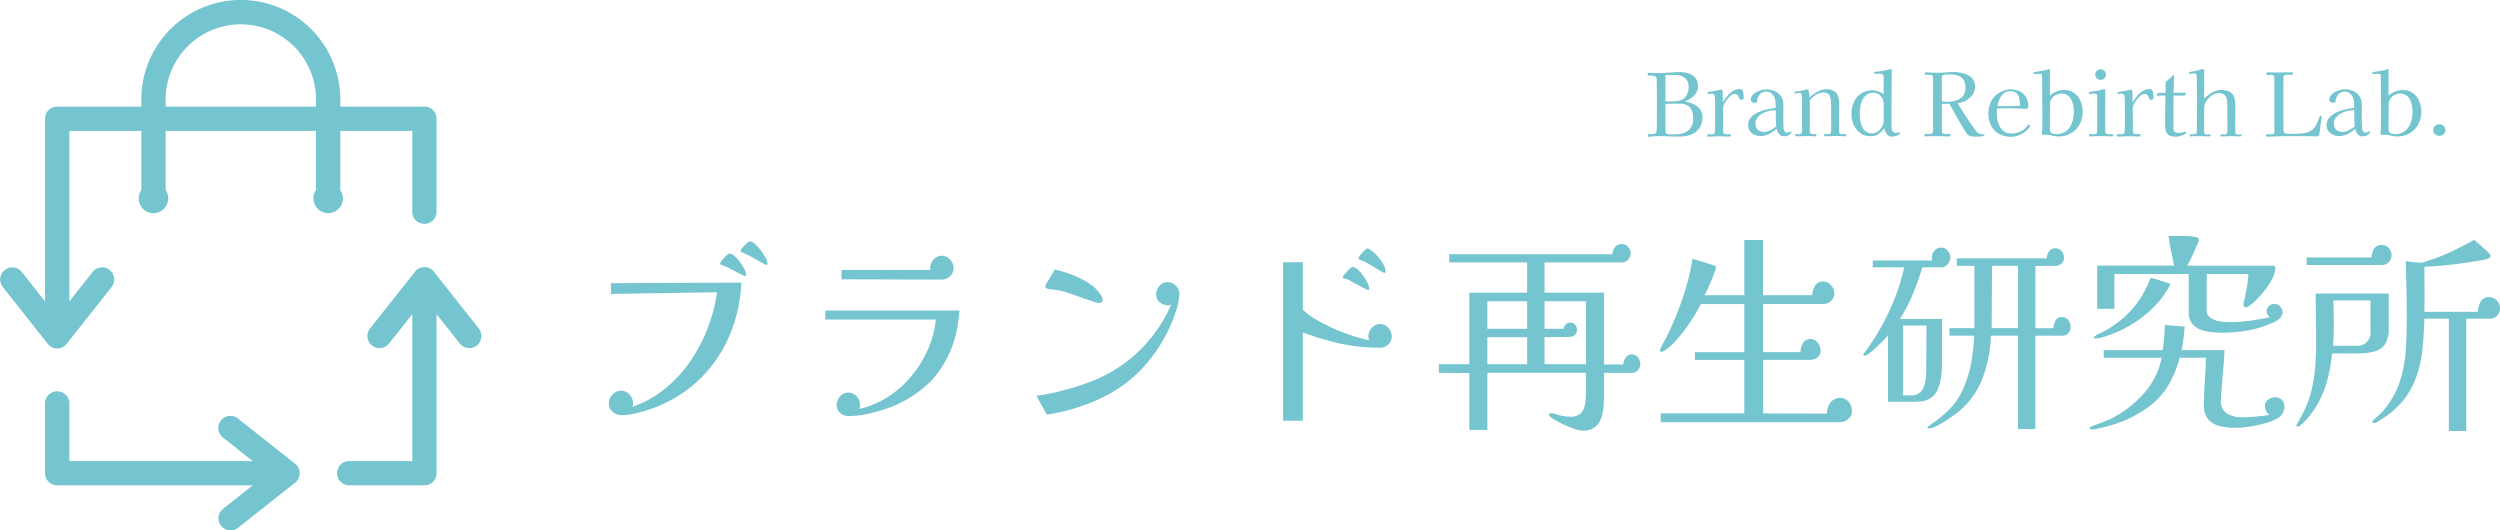 <?xml version="1.0" encoding="UTF-8"?> <svg xmlns="http://www.w3.org/2000/svg" width="314.228" height="66.667" viewBox="0 0 314.228 66.667"><g id="グループ_10759" data-name="グループ 10759" transform="translate(8514.999 6617.667)"><path id="パス_13931" data-name="パス 13931" d="M21.384-16.767a18.824,18.824,0,0,1-1.822,7.4,16.548,16.548,0,0,1-4.536,5.724A17.018,17.018,0,0,1,8.154-.351a7.354,7.354,0,0,1-1.89.243A1.539,1.539,0,0,1,5.2-.54a1.345,1.345,0,0,1-.472-1.026,1.615,1.615,0,0,1,.459-1.121,1.422,1.422,0,0,1,1.08-.5,1.382,1.382,0,0,1,1.067.5,1.641,1.641,0,0,1,.445,1.121,1.157,1.157,0,0,1-.081.405,13.282,13.282,0,0,0,4.09-2.268,16.5,16.5,0,0,0,3.172-3.442,19.759,19.759,0,0,0,2.2-4.185,20.836,20.836,0,0,0,1.174-4.5l-13.338.216v-1.35Zm.594-1q0,.189-.108.189a1.643,1.643,0,0,1-.365-.149q-.311-.149-.7-.351t-.715-.378q-.324-.175-.459-.229-.108-.054-.432-.176t-.378-.149q-.108-.054-.108-.135a.994.994,0,0,1,.243-.419,5.375,5.375,0,0,1,.527-.58q.283-.27.392-.27a1.023,1.023,0,0,1,.648.31,5.185,5.185,0,0,1,.689.756,5.636,5.636,0,0,1,.553.878A1.682,1.682,0,0,1,21.978-17.766Zm2.7-1.377q0,.162-.135.162a2.435,2.435,0,0,1-.337-.162q-.311-.162-.715-.391t-.756-.419q-.351-.189-.459-.243a3.628,3.628,0,0,0-.419-.2q-.229-.095-.445-.2-.027,0-.081-.054t-.054-.081a.825.825,0,0,1,.243-.419,5.95,5.95,0,0,1,.527-.54q.283-.256.391-.256a1.088,1.088,0,0,1,.648.324,5.058,5.058,0,0,1,.743.81,7.2,7.2,0,0,1,.608.945A1.7,1.7,0,0,1,24.678-19.143Zm24.138,5.886q-.054.459-.108.945t-.135.945A13.518,13.518,0,0,1,45.333-4.5,14.875,14.875,0,0,1,38.745-.648a15.489,15.489,0,0,1-1.931.472A11.3,11.3,0,0,1,34.83,0,1.477,1.477,0,0,1,33.8-.392a1.273,1.273,0,0,1-.432-.986,1.588,1.588,0,0,1,.432-1.08,1.33,1.33,0,0,1,1.026-.486,1.357,1.357,0,0,1,1.053.486,1.588,1.588,0,0,1,.432,1.08,1.06,1.06,0,0,1-.027.23q-.027.121-.054.257a11.517,11.517,0,0,0,3.6-1.526,12.758,12.758,0,0,0,2.93-2.592,14.031,14.031,0,0,0,2.066-3.335,12.781,12.781,0,0,0,1.012-3.78H31.941v-1.134Zm-.756-5.319a1.338,1.338,0,0,1-.445,1.012,1.47,1.47,0,0,1-1.04.419q-3.159,0-6.3-.014t-6.3-.014V-18.36H45.171a.384.384,0,0,1-.054-.216,1.588,1.588,0,0,1,.432-1.08,1.33,1.33,0,0,1,1.026-.486,1.357,1.357,0,0,1,1.053.486A1.588,1.588,0,0,1,48.06-18.576Zm28.377,3.213a6.487,6.487,0,0,1-.31,1.822,18.4,18.4,0,0,1-.743,2.038,16.734,16.734,0,0,1-.837,1.7,19.5,19.5,0,0,1-2.389,3.4,16.245,16.245,0,0,1-3.146,2.781A19.579,19.579,0,0,1,64.584-1.4,25.583,25.583,0,0,1,59.778-.162l-1.3-2.376a28,28,0,0,0,3.1-.608,32.36,32.36,0,0,0,3.294-1.013,19.394,19.394,0,0,0,2.862-1.3,18.02,18.02,0,0,0,7.668-8.532q-.108.027-.2.054a.734.734,0,0,1-.2.027A1.542,1.542,0,0,1,73.98-14.3a1.241,1.241,0,0,1-.459-.986,1.583,1.583,0,0,1,.418-1.053,1.29,1.29,0,0,1,1.012-.486,1.462,1.462,0,0,1,1.026.432A1.362,1.362,0,0,1,76.437-15.363Zm-9.639.756a.36.36,0,0,1-.135.3.5.5,0,0,1-.324.108,3.365,3.365,0,0,1-.743-.189q-.581-.189-1.309-.445T62.9-15.323q-.661-.23-.958-.311a10.727,10.727,0,0,0-1.188-.243,3.093,3.093,0,0,0-.418-.04,1.793,1.793,0,0,1-.513-.095q-.229-.081-.229-.27a1.6,1.6,0,0,1,.257-.567q.257-.432.54-.9a6.672,6.672,0,0,0,.364-.662,14.928,14.928,0,0,1,2.174.648,11.062,11.062,0,0,1,2.16,1.094,4.805,4.805,0,0,1,1.552,1.58q.054.108.108.229A.625.625,0,0,1,66.8-14.607Zm36.342,4.59A1.358,1.358,0,0,1,102.708-9a1.424,1.424,0,0,1-1.026.418,22.921,22.921,0,0,1-4.954-.5A37.672,37.672,0,0,1,91.962-10.5V.594H89.478V-19.332h2.484v5.967a8.3,8.3,0,0,0,1.688,1.256,22.394,22.394,0,0,0,2.228,1.134,24.591,24.591,0,0,0,2.349.9,19.54,19.54,0,0,0,2.079.567,1.135,1.135,0,0,1-.108-.513,1.515,1.515,0,0,1,.446-1.067,1.387,1.387,0,0,1,1.039-.472,1.33,1.33,0,0,1,1.026.486A1.557,1.557,0,0,1,103.14-10.017Zm-2.835-5.994q0,.189-.135.189a7.072,7.072,0,0,1-.648-.311q-.324-.175-.648-.337t-.756-.418a3.484,3.484,0,0,0-.81-.365.837.837,0,0,0-.189-.054q-.135-.027-.135-.135a.98.98,0,0,1,.257-.418,6.866,6.866,0,0,1,.553-.594q.3-.283.405-.283a1.023,1.023,0,0,1,.648.311,4.889,4.889,0,0,1,.688.769,5.53,5.53,0,0,1,.554.918A1.856,1.856,0,0,1,100.305-16.011Zm2.052-2.133q0,.162-.135.162a1.5,1.5,0,0,1-.365-.176q-.311-.175-.7-.405t-.729-.432q-.337-.2-.445-.257a2.256,2.256,0,0,0-.446-.216,3.891,3.891,0,0,1-.446-.189q-.027,0-.081-.054t-.054-.081a.9.9,0,0,1,.229-.432,5.033,5.033,0,0,1,.513-.567q.284-.27.392-.27a.418.418,0,0,1,.229.081l.2.135a4.865,4.865,0,0,1,.783.715,5.987,5.987,0,0,1,.743,1A1.959,1.959,0,0,1,102.357-18.144ZM120.15-6.507v-3.4h-5v3.4Zm0-4.455v-3.456h-5v3.456Zm7.4,4.455v-7.911h-5.211v3.456h2.376A1.052,1.052,0,0,1,125-11.5a.764.764,0,0,1,.58-.243.743.743,0,0,1,.608.284.983.983,0,0,1,.229.634.822.822,0,0,1-.284.634.99.99,0,0,1-.688.257l-3.105.027v3.4Zm6.831-.054a1.2,1.2,0,0,1-.311.8.9.9,0,0,1-.77.338h-3.483v2.835q0,.729-.067,1.5a5.366,5.366,0,0,1-.324,1.445,2.366,2.366,0,0,1-.8,1.08,2.475,2.475,0,0,1-1.512.4,3.192,3.192,0,0,1-.931-.189,12.4,12.4,0,0,1-1.215-.472q-.634-.284-1.161-.581a4.661,4.661,0,0,1-.77-.513.423.423,0,0,0-.081-.108.156.156,0,0,1-.054-.108.173.173,0,0,1,.108-.162.479.479,0,0,1,.216-.054,1.251,1.251,0,0,1,.243.027,1.539,1.539,0,0,1,.27.081.482.482,0,0,0,.122.041.482.482,0,0,1,.121.041,1.985,1.985,0,0,1,.216.081l.689.108a4.351,4.351,0,0,0,.688.054,1.722,1.722,0,0,0,1.35-.459,2.221,2.221,0,0,0,.513-1.161,9.4,9.4,0,0,0,.108-1.431V-5.427H115.155V1.755h-2.268V-5.4l-3.834-.027v-1.08h3.834V-15.5h7.263v-3.807h-9.8v-1.026h20.52a1.619,1.619,0,0,1,.311-.878.982.982,0,0,1,.85-.391,1.057,1.057,0,0,1,.81.351,1.159,1.159,0,0,1,.324.81,1.134,1.134,0,0,1-.337.81,1.015,1.015,0,0,1-.824.324h-9.666V-15.5h7.479V-6.48h2.43a1.529,1.529,0,0,1,.283-.837.878.878,0,0,1,.77-.432.958.958,0,0,1,.77.378A1.254,1.254,0,0,1,134.379-6.561Zm26.6,5.913a1.309,1.309,0,0,1-.459,1.026,1.58,1.58,0,0,1-1.08.405H136.944V-.324h10.5V-7.047h-6.21v-.972h6.21v-6.048h-5.454a21.235,21.235,0,0,1-1.229,2.092,21.512,21.512,0,0,1-1.66,2.214,7.892,7.892,0,0,1-1.755,1.58q-.054.027-.122.067a.338.338,0,0,1-.175.04q-.216,0-.216-.189a1.116,1.116,0,0,1,.122-.3l.257-.513q.189-.324.351-.635t.216-.418a40.557,40.557,0,0,0,1.93-4.712,29.21,29.21,0,0,0,1.229-4.928l2.7.837q.243.027.243.216a2.426,2.426,0,0,1-.175.675q-.176.486-.419,1.066t-.473,1.08a7.006,7.006,0,0,1-.365.715h5v-6.939H149.8v6.939h6.183a2.3,2.3,0,0,1,.337-1.134,1.094,1.094,0,0,1,1.012-.594,1.3,1.3,0,0,1,1.013.472,1.5,1.5,0,0,1,.419,1.012,1.262,1.262,0,0,1-.419.958,1.429,1.429,0,0,1-1.013.392H149.8v6.048h4.7a2.3,2.3,0,0,1,.3-1.093,1.019,1.019,0,0,1,.972-.554,1.113,1.113,0,0,1,.9.459,1.506,1.506,0,0,1,.365.945,1.063,1.063,0,0,1-.4.918,1.69,1.69,0,0,1-1.026.3h-5.8V-.324l8.019.027a2.279,2.279,0,0,1,.432-1.377,1.5,1.5,0,0,1,1.3-.594,1.243,1.243,0,0,1,1.026.526A1.772,1.772,0,0,1,160.974-.648ZM167.4-11.367v8.775h1a1.538,1.538,0,0,0,1.269-.5,2.6,2.6,0,0,0,.527-1.242,8.787,8.787,0,0,0,.121-1.418q0-1.4.014-2.808t.014-2.808Zm14.445.324v-7.83H178.6q-.027,1.971-.04,3.929t-.014,3.9Zm-8.505-8.883a1.349,1.349,0,0,1-.337.851.949.949,0,0,1-.824.392H169.83q-.513,1.674-1.188,3.334a18.339,18.339,0,0,1-1.647,3.146h5.319v5.211q0,.783-.094,1.768a6.547,6.547,0,0,1-.445,1.85,2.344,2.344,0,0,1-1.188,1.269,2.71,2.71,0,0,1-1.012.283q-.526.041-1.066.041h-3v-8.343q-.162.189-.567.608t-.877.864a11.487,11.487,0,0,1-.878.756,1.26,1.26,0,0,1-.567.311q-.216,0-.216-.135a.2.2,0,0,1,.054-.122q.054-.067.081-.094a29.629,29.629,0,0,0,2.133-3.294,28.9,28.9,0,0,0,1.742-3.7,23.55,23.55,0,0,0,1.12-3.753h-3.942v-.864h7.479a1.587,1.587,0,0,1-.054-.378,1.277,1.277,0,0,1,.337-.851,1.048,1.048,0,0,1,.824-.392,1.048,1.048,0,0,1,.824.392A1.277,1.277,0,0,1,173.34-19.926Zm15.12,8.748a1.044,1.044,0,0,1-.324.81,1.139,1.139,0,0,1-.864.27h-3.24V1.647h-2.187V-10.1h-3.4A16.634,16.634,0,0,1,177.336-4.6a10.214,10.214,0,0,1-3.375,4.388q-.216.162-.661.459t-.945.607a7.761,7.761,0,0,1-.958.513,1.951,1.951,0,0,1-.729.2q-.189,0-.189-.135a.133.133,0,0,1,.068-.122.522.522,0,0,0,.094-.067,16.574,16.574,0,0,0,2.525-2.025,8.634,8.634,0,0,0,1.8-2.646,14.25,14.25,0,0,0,1-3.267,26.578,26.578,0,0,0,.378-3.4h-3.105v-.945h3.132v-7.83H174.15v-.945h11.313a1.5,1.5,0,0,1,.284-.851.908.908,0,0,1,.8-.418.971.971,0,0,1,.77.364,1.2,1.2,0,0,1,.311.8.966.966,0,0,1-.351.8,1.223,1.223,0,0,1-.864.257h-2.376v7.83H186.3a2.1,2.1,0,0,1,.243-.9.815.815,0,0,1,.783-.5,1,1,0,0,1,.85.378A1.443,1.443,0,0,1,188.46-11.178Zm26.865,9.963a1.593,1.593,0,0,1-.756,1.431,5.956,5.956,0,0,1-1.62.689,15.474,15.474,0,0,1-2.039.432,12.951,12.951,0,0,1-1.8.149,8,8,0,0,1-1.89-.216,2.745,2.745,0,0,1-1.445-.837,2.593,2.593,0,0,1-.553-1.782q0-1.512.108-3t.135-2.97h-3.294A13.364,13.364,0,0,1,200.5-3.456a9.991,9.991,0,0,1-3.051,2.862,13.715,13.715,0,0,1-1.93,1.04,16.343,16.343,0,0,1-2.039.743q-.27.081-.742.2t-.932.216a3.829,3.829,0,0,1-.729.094.44.44,0,0,1-.121-.04q-.095-.041-.094-.094A.244.244,0,0,1,191,1.35a1.985,1.985,0,0,1,.216-.081q.324-.135.648-.257t.621-.229q.3-.135.621-.257a4.856,4.856,0,0,0,.621-.283,13.932,13.932,0,0,0,3.955-3.092,9.764,9.764,0,0,0,2.228-4.469h-7.29v-.972h7.4q.135-.756.2-1.552t.094-1.607q.621.081,1.242.122t1.242.095q-.054.756-.148,1.5t-.229,1.444h5.373q-.027,1.134-.135,2.255t-.189,2.227q-.027.486-.068.958t-.04.959A1.692,1.692,0,0,0,208.143-.3a3.457,3.457,0,0,0,1.782.459q.891,0,1.782-.081t1.755-.216a1.309,1.309,0,0,1-.567-1.08,1,1,0,0,1,.378-.837,1.4,1.4,0,0,1,.891-.3,1.16,1.16,0,0,1,.837.311A1.088,1.088,0,0,1,215.325-1.215Zm-14.31-15.363a10.936,10.936,0,0,1-1.984,2.768,14.748,14.748,0,0,1-2.714,2.187,14.605,14.605,0,0,1-3.078,1.472q-.27.108-.783.257a3.113,3.113,0,0,1-.81.148.579.579,0,0,1-.148-.027.109.109,0,0,1-.094-.108q0-.081.122-.162l.283-.189.243-.122.243-.122a.107.107,0,0,0,.067-.014.055.055,0,0,1,.04-.014,13.4,13.4,0,0,0,3.726-2.835,12.413,12.413,0,0,0,2.376-4.05q.351.108.661.189t.607.189q.324.108.635.2A4.949,4.949,0,0,1,201.015-16.578Zm14.094,3.537a.9.9,0,0,1-.176.54,2.113,2.113,0,0,1-.419.432,2.682,2.682,0,0,1-.54.3l-.27.108q-.135.054-.243.108a13.551,13.551,0,0,1-2.862.824,17.265,17.265,0,0,1-2.943.257q-.675,0-1.445-.068a5.353,5.353,0,0,1-1.417-.311,2.42,2.42,0,0,1-1.066-.77,2.215,2.215,0,0,1-.419-1.417v-4.806h-9.342v4.374h-2.16V-18.9h9.666q-.189-.891-.378-1.823t-.324-1.9h1.89q.378,0,.756.027a4.74,4.74,0,0,1,.729.108.818.818,0,0,1,.324.095.311.311,0,0,1,.108.283,2.2,2.2,0,0,1-.189.553q-.189.446-.445,1t-.486,1.026a6.348,6.348,0,0,1-.337.634h10.827a.216.216,0,0,1,.2.135.351.351,0,0,1,.04.243l-.027.216a3.2,3.2,0,0,1-.419,1.175,10.192,10.192,0,0,1-.878,1.323,12.718,12.718,0,0,1-1.053,1.2,6.3,6.3,0,0,1-1,.837.581.581,0,0,1-.324.108q-.3,0-.3-.324a2.22,2.22,0,0,1,.108-.608,3.516,3.516,0,0,0,.135-.634q.135-.648.243-1.3a10.62,10.62,0,0,0,.135-1.323h-5.238v4.536a1.1,1.1,0,0,0,.513,1,2.966,2.966,0,0,0,1.188.419,8.552,8.552,0,0,0,1.161.095,18.8,18.8,0,0,0,2.551-.176q1.282-.175,2.525-.445a1.411,1.411,0,0,1-.284-.324.694.694,0,0,1-.121-.378.9.9,0,0,1,.3-.7,1.009,1.009,0,0,1,.7-.27.907.907,0,0,1,.7.338A1.069,1.069,0,0,1,215.109-13.041Zm11.043-1.485h-4.644q0,.675.014,1.323t.014,1.323v1.269q0,.459-.04.9t-.041.9l2.862-.027a1.635,1.635,0,0,0,1.836-1.863Zm2.295,3.483a3.521,3.521,0,0,1-.486,2.052,2.355,2.355,0,0,1-1.377.9,8.515,8.515,0,0,1-2.106.229h-3.159a18.723,18.723,0,0,1-.918,4.414A11.755,11.755,0,0,1,218.106.432a1.73,1.73,0,0,1-.2.23l-.284.283-.311.257a.437.437,0,0,1-.257.122q-.216,0-.216-.162a.156.156,0,0,1,.054-.108q.648-1.107,1.093-2.066a11.661,11.661,0,0,0,.743-2.2,17.639,17.639,0,0,0,.486-3.038q.108-1.526.108-3.037t-.027-3.038q-.027-1.525-.027-3.065h9.18Zm.351-9.207a1.294,1.294,0,0,1-.338.891,1.121,1.121,0,0,1-.877.378h-9.45v-.945h8.154a2.052,2.052,0,0,1,.3-1.066,1.043,1.043,0,0,1,.972-.5,1.163,1.163,0,0,1,.891.378A1.234,1.234,0,0,1,228.8-20.25Zm13.635,6.7a1.349,1.349,0,0,1-.351.932,1.206,1.206,0,0,1-.945.392h-2.943V1.89h-2.187V-12.231h-3.078q-.054,1.917-.23,3.7a15.592,15.592,0,0,1-.7,3.375,10.414,10.414,0,0,1-1.552,2.97A10.552,10.552,0,0,1,227.664.324q-.081.054-.23.148a3.224,3.224,0,0,0-.283.2q-.162.081-.311.149a.64.64,0,0,1-.257.067q-.189,0-.189-.162,0-.135.081-.162l.729-.675a8.343,8.343,0,0,0,.675-.7,11.017,11.017,0,0,0,1.971-3.537,15.809,15.809,0,0,0,.729-3.794q.135-1.957.135-4.036,0-1.836-.04-3.659t-.094-3.631q.27.027.513.068t.513.067q.243.027.486.041t.486.013a.9.9,0,0,0,.351-.081,1.055,1.055,0,0,1,.216-.081.836.836,0,0,0,.162-.054,20.219,20.219,0,0,0,3-1.161q1.458-.7,2.889-1.485.135.135.473.419t.7.607q.364.324.621.594t.257.378a.3.3,0,0,1-.175.284,1.824,1.824,0,0,1-.365.149q-.216.054-.445.094t-.446.094q-.216.027-.445.068t-.445.067q-1.485.243-2.984.405t-3.01.216q0,1.4.014,2.821t-.014,2.849h6.723a2.586,2.586,0,0,1,.324-1.229,1.127,1.127,0,0,1,1.08-.607,1.3,1.3,0,0,1,.972.418A1.34,1.34,0,0,1,242.433-13.554Z" transform="translate(-8443.204 -6565.38)" fill="#75c5d1"></path><path id="パス_8747" data-name="パス 8747" d="M9.692,82.735h24.57l-3.723,2.946a1.521,1.521,0,1,0,1.887,2.387l7.053-5.58a1.528,1.528,0,0,0,0-2.563l-7.053-5.58a1.522,1.522,0,1,0-1.887,2.388l3.723,2.945H11.221V72.4a1.529,1.529,0,0,0-3.057,0v8.8a1.528,1.528,0,0,0,1.528,1.528" transform="translate(-8517.503 -6639.396)" fill="#75c5d1" fill-rule="evenodd"></path><path id="パス_8748" data-name="パス 8748" d="M61.1,74.322a1.528,1.528,0,0,0,1.528,1.528H72.08a1.528,1.528,0,0,0,1.528-1.528V54.332l2.946,3.722a1.522,1.522,0,0,0,2.388-1.886l-5.581-7.053a1.528,1.528,0,0,0-2.562,0l-5.581,7.053a1.522,1.522,0,0,0,2.388,1.886l2.946-3.722V72.793H62.632A1.529,1.529,0,0,0,61.1,74.322" transform="translate(-8533.733 -6632.511)" fill="#75c5d1" fill-rule="evenodd"></path><path id="パス_8749" data-name="パス 8749" d="M30.268,22.378h21.55V32.569a1.529,1.529,0,0,0,3.057,0V20.849a1.529,1.529,0,0,0-1.529-1.528H7.19a1.529,1.529,0,0,0-1.528,1.528V43.805L2.716,40.083A1.522,1.522,0,0,0,.328,41.969l5.581,7.053a1.528,1.528,0,0,0,2.562,0l5.581-7.053a1.522,1.522,0,0,0-2.388-1.887L8.719,43.805V22.378Z" transform="translate(-8515 -6623.59)" fill="#75c5d1" fill-rule="evenodd"></path><path id="パス_8750" data-name="パス 8750" d="M28.531,12.5v11.39a1.853,1.853,0,1,1-3.057,0V12.5a12.461,12.461,0,0,1,3.663-8.835V3.663A12.5,12.5,0,0,1,50.483,12.5v11.39a1.853,1.853,0,1,1-3.057,0V12.5A9.448,9.448,0,0,0,31.3,5.823l0,0A9.426,9.426,0,0,0,28.531,12.5" transform="translate(-8522.71 -6617.667)" fill="#75c5d1"></path><path id="パス_13932" data-name="パス 13932" d="M6.05-2.244a2.261,2.261,0,0,0-.357-1.364A1.56,1.56,0,0,0,4.4-4.114q-.176,0-.352-.005T3.7-4.125q-.275,0-.556.011T2.574-4.1V-.66a.337.337,0,0,0,.115.286.541.541,0,0,0,.28.1q.165.017.308.016.187,0,.379-.005t.38-.016A2.4,2.4,0,0,0,5.5-.8,1.8,1.8,0,0,0,6.05-2.244Zm-.561-3.9a1.465,1.465,0,0,0-.462-1.216,2,2,0,0,0-1.276-.368q-.3,0-.588.005T2.574-7.7v3.289q.154,0,.3.005t.286.006q.275,0,.611-.022a3.16,3.16,0,0,0,.649-.11,1.227,1.227,0,0,0,.523-.286,1.862,1.862,0,0,0,.4-.61A1.864,1.864,0,0,0,5.489-6.149ZM7.227-2.42a2.423,2.423,0,0,1-.363,1.337,2.2,2.2,0,0,1-1.089.853,3.179,3.179,0,0,1-.842.2,8.121,8.121,0,0,1-.875.05H3.9A1.127,1.127,0,0,1,3.74.011Q3.212-.011,2.69-.028T1.639-.044a4.49,4.49,0,0,0-.589.039A4.49,4.49,0,0,1,.462.033q-.088,0-.1-.071A.9.9,0,0,1,.352-.176q0-.121.1-.121Q.605-.3.775-.3A2.974,2.974,0,0,0,1.1-.33a.363.363,0,0,0,.3-.181.933.933,0,0,0,.082-.358A2.819,2.819,0,0,0,1.5-1.3q-.011-.209-.011-.418,0-.407.006-.819T1.5-3.355v-1.2q0-.594-.005-1.188T1.485-6.93q0-.11-.005-.214a.768.768,0,0,0-.039-.2.384.384,0,0,0-.27-.27,1.562,1.562,0,0,0-.391-.049q-.077,0-.16.006t-.171.005a.087.087,0,0,1-.093-.077.616.616,0,0,1-.016-.121.3.3,0,0,1,.016-.093A.068.068,0,0,1,.429-8q.253,0,.5.016t.484.017q.649,0,1.281-.039t1.27-.082A1.334,1.334,0,0,1,4.125-8.1h.154a4.109,4.109,0,0,1,1.161.16,1.809,1.809,0,0,1,.886.556A1.65,1.65,0,0,1,6.666-6.27a1.432,1.432,0,0,1-.236.809,2.3,2.3,0,0,1-.605.616,3.716,3.716,0,0,1-.753.412v.055a4.073,4.073,0,0,1,1.023.313,2.169,2.169,0,0,1,.814.627A1.585,1.585,0,0,1,7.227-2.42ZM12.419-4.9a.3.3,0,0,1-.083.2.261.261,0,0,1-.2.094.261.261,0,0,1-.236-.11,1.156,1.156,0,0,1-.121-.253.732.732,0,0,0-.148-.253.426.426,0,0,0-.33-.11h-.082a.341.341,0,0,0-.083.011.865.865,0,0,0-.407.231,3.307,3.307,0,0,0-.424.468,3.451,3.451,0,0,0-.336.533,1.208,1.208,0,0,0-.143.44q-.011.176-.011.347v.335q0,.594.005,1.188T9.823-.594a.246.246,0,0,0,.137.237.6.6,0,0,0,.281.072q.11,0,.22-.011t.22-.011a.078.078,0,0,1,.077.049.231.231,0,0,1,.022.094A.156.156,0,0,1,10.6.011q-.33,0-.66-.017t-.66-.017Q8.943-.022,8.6,0T7.9.022q-.044,0-.061-.066a.47.47,0,0,1-.016-.11q0-.11.088-.121a.963.963,0,0,1,.253-.011q.132.011.242.011a.468.468,0,0,0,.27-.072.3.3,0,0,0,.115-.248q.022-.352.028-.715t.005-.726V-3.1q-.011-.473-.005-.941a8.716,8.716,0,0,0-.038-.93.421.421,0,0,0-.121-.313.5.5,0,0,0-.33-.094,1.044,1.044,0,0,0-.181.016,1.106,1.106,0,0,1-.193.016q-.088,0-.088-.132a.113.113,0,0,1,.077-.11,1.515,1.515,0,0,1,.231-.05q.121-.016.231-.027L9-5.775q.3-.055.594-.132a.236.236,0,0,1,.143.121.855.855,0,0,1,.033.242q.011.2.011.456v.8a8.339,8.339,0,0,1,.55-.77,2.9,2.9,0,0,1,.7-.638,1.62,1.62,0,0,1,.891-.253.337.337,0,0,1,.341.165,1.185,1.185,0,0,1,.1.385q.022.121.038.253A2.042,2.042,0,0,1,12.419-4.9ZM16.5-1.287q-.044-.5-.049-1t-.017-1.007H16.28a3.09,3.09,0,0,0-.753.1,3.234,3.234,0,0,0-.786.314,1.933,1.933,0,0,0-.611.523,1.164,1.164,0,0,0-.236.72,1.023,1.023,0,0,0,.3.8,1.15,1.15,0,0,0,.8.27,1.42,1.42,0,0,0,.528-.115,3.53,3.53,0,0,0,.55-.281A2.421,2.421,0,0,0,16.5-1.287Zm1.925.7a.153.153,0,0,1-.011.066.75.75,0,0,1-.368.369,1.157,1.157,0,0,1-.511.127.78.78,0,0,1-.666-.27,2.125,2.125,0,0,1-.324-.666,4.133,4.133,0,0,1-.924.644,2.36,2.36,0,0,1-1.089.259,1.855,1.855,0,0,1-.765-.16,1.392,1.392,0,0,1-.577-.468,1.253,1.253,0,0,1-.22-.748,1.348,1.348,0,0,1,.236-.8,2.151,2.151,0,0,1,.6-.572,3.77,3.77,0,0,1,.792-.385,6.2,6.2,0,0,1,.8-.225q.253-.055.517-.1l.517-.088q0-.308-.028-.715a1.637,1.637,0,0,0-.17-.671,1.6,1.6,0,0,0-.385-.451.83.83,0,0,0-.539-.2,1.123,1.123,0,0,0-.792.264,1.475,1.475,0,0,0-.407.748A1.094,1.094,0,0,0,14.1-4.5a1.094,1.094,0,0,1-.016.115A.178.178,0,0,1,14-4.273a.257.257,0,0,1-.148.049.742.742,0,0,1-.38-.1.351.351,0,0,1-.17-.33.564.564,0,0,1,.044-.231,1.3,1.3,0,0,1,.462-.567,2.5,2.5,0,0,1,.71-.346,2.478,2.478,0,0,1,.732-.121,2.575,2.575,0,0,1,1.078.22,1.851,1.851,0,0,1,.776.643,1.829,1.829,0,0,1,.291,1.062q0,.715-.005,1.441T17.424-1.1a1.074,1.074,0,0,0,.1.424.362.362,0,0,0,.363.182.741.741,0,0,0,.3-.072.726.726,0,0,1,.2-.071Q18.425-.638,18.425-.583Zm6.864.418q0,.143-.165.143-.242,0-.5-.016t-.506-.017q-.374,0-.764.017t-.775.016q-.044,0-.055-.072a.8.8,0,0,1-.011-.116q0-.088.11-.088H22.8q.055,0,.115.005t.116.006a.317.317,0,0,0,.352-.319q.033-.649.028-1.309t-.006-1.309v-.5q-.011-.253-.033-.622a2.391,2.391,0,0,0-.1-.6.738.738,0,0,0-.77-.572,1.866,1.866,0,0,0-.99.275,2.934,2.934,0,0,0-.781.693q-.011.8-.011,1.6V-.605a.256.256,0,0,0,.143.242.6.6,0,0,0,.286.077.867.867,0,0,0,.17-.016.813.813,0,0,1,.16-.016q.044,0,.055.055a.473.473,0,0,1,.011.088.225.225,0,0,1-.028.1.1.1,0,0,1-.094.055q-.242,0-.479-.016t-.479-.017q-.374,0-.748.017t-.759.016q-.055,0-.06-.072T18.9-.209Q18.9-.3,19-.3h.154q.055,0,.11.005t.11.006a.317.317,0,0,0,.352-.319q.011-.154.011-.308V-3.119q0-.952-.011-1.9a.776.776,0,0,0-.066-.308.25.25,0,0,0-.253-.154.864.864,0,0,0-.275.044.864.864,0,0,1-.275.044q-.077,0-.077-.11a.255.255,0,0,1,.006-.05.076.076,0,0,1,.017-.038.07.07,0,0,1,.033-.016.07.07,0,0,0,.033-.016,2.486,2.486,0,0,1,.412-.077,3.589,3.589,0,0,0,.413-.066,2.4,2.4,0,0,0,.363-.093,1.077,1.077,0,0,1,.352-.061.134.134,0,0,1,.121.077.937.937,0,0,1,.088.28q.033.181.049.368t.017.308a4.4,4.4,0,0,1,.578-.478,3.927,3.927,0,0,1,.7-.4,1.806,1.806,0,0,1,.721-.16,1.692,1.692,0,0,1,1.369.446,2.233,2.233,0,0,1,.358,1.4q0,.858-.005,1.716T24.4-.638a.294.294,0,0,0,.126.28.605.605,0,0,0,.3.072A.953.953,0,0,0,25-.3a.9.9,0,0,1,.165-.016.1.1,0,0,1,.094.049A.212.212,0,0,1,25.289-.165Zm4.719-3.872a1.644,1.644,0,0,0-.154-.7,1.376,1.376,0,0,0-.44-.539,1.142,1.142,0,0,0-.693-.209,1.4,1.4,0,0,0-.864.253,1.754,1.754,0,0,0-.528.654,3.072,3.072,0,0,0-.264.864,5.761,5.761,0,0,0-.071.88,5.3,5.3,0,0,0,.066.8,3.04,3.04,0,0,0,.236.8,1.582,1.582,0,0,0,.478.61,1.245,1.245,0,0,0,.781.237,1.183,1.183,0,0,0,.726-.248,1.845,1.845,0,0,0,.528-.622,1.567,1.567,0,0,0,.2-.737Zm2.046,3.6A.158.158,0,0,1,32-.33a.954.954,0,0,1-.1.088,1.241,1.241,0,0,1-.412.187,1.713,1.713,0,0,1-.457.077.689.689,0,0,1-.473-.165,1.257,1.257,0,0,1-.3-.407q-.115-.242-.2-.473a2.487,2.487,0,0,1-.66.687,1.493,1.493,0,0,1-.891.3,4.482,4.482,0,0,1-.655-.05,1.626,1.626,0,0,1-.622-.225,2.544,2.544,0,0,1-.951-1.073,3.183,3.183,0,0,1-.324-1.391,3.74,3.74,0,0,1,.308-1.546,2.493,2.493,0,0,1,.919-1.089,2.7,2.7,0,0,1,1.512-.4,1.464,1.464,0,0,1,.44.077,3.526,3.526,0,0,1,.479.193,1.841,1.841,0,0,1,.38.237V-7.436q0-.352-.182-.4a1.876,1.876,0,0,0-.479-.049q-.1,0-.2.005t-.2.005a.125.125,0,0,1-.082-.033.1.1,0,0,1-.039-.077.094.094,0,0,1,.055-.1.068.068,0,0,1,.049-.022.193.193,0,0,0,.061-.011q.231-.044.467-.072t.479-.071q.242-.044.473-.093t.462-.116a.126.126,0,0,0,.038-.011.126.126,0,0,1,.038-.011A.059.059,0,0,1,31-8.448a.362.362,0,0,1,.011.088Q31.009-7,31-5.643t-.011,2.717v1.639a1.773,1.773,0,0,0,.044.385.678.678,0,0,0,.171.33.472.472,0,0,0,.357.132.509.509,0,0,0,.209-.044.509.509,0,0,1,.209-.044Q32.054-.528,32.054-.44Zm8.217-5.665a1.528,1.528,0,0,0-.5-1.326,2.382,2.382,0,0,0-1.4-.357H38a2.69,2.69,0,0,0-.269.016.864.864,0,0,0-.286.077.218.218,0,0,0-.126.215v3.058a1.015,1.015,0,0,0,.275.055q.154.011.286.011a4.817,4.817,0,0,0,.863-.077,2.582,2.582,0,0,0,.77-.264,1.409,1.409,0,0,0,.55-.528A1.7,1.7,0,0,0,40.271-6.105ZM42.68-.176q0,.077-.154.121a1.868,1.868,0,0,1-.363.061q-.209.016-.39.017h-.248a2.163,2.163,0,0,1-.7-.094,1.123,1.123,0,0,1-.517-.49q-.539-.869-1.04-1.76t-1-1.793l-.946.033V-.594a.215.215,0,0,0,.132.22.682.682,0,0,0,.264.055q.154,0,.3-.011T38.3-.341a.085.085,0,0,1,.094.066.5.5,0,0,1,.016.121.121.121,0,0,1-.049.115.259.259,0,0,1-.126.027q-.484,0-.979-.017t-.979-.017q-.264,0-.522.017t-.523.017a.077.077,0,0,1-.083-.061.406.406,0,0,1-.016-.1q0-.143.121-.143.1,0,.193.005t.181.006a1.83,1.83,0,0,0,.358-.039A.253.253,0,0,0,36.2-.594q.022-.275.016-.644t-.006-.643V-3.344q0-.759.006-1.518t.006-1.518v-.555q0-.28-.022-.544a.245.245,0,0,0-.226-.248,2.775,2.775,0,0,0-.368-.028q-.066,0-.132.006t-.132.005q-.165,0-.165-.187,0-.121.11-.121.374,0,.743.022t.743.022q.517,0,1.023-.044T38.808-8.1a4.794,4.794,0,0,1,.886.088,3.446,3.446,0,0,1,.875.286,1.8,1.8,0,0,1,.665.544,1.422,1.422,0,0,1,.259.875,1.811,1.811,0,0,1-.368,1.138,2.456,2.456,0,0,1-.952.743,2.052,2.052,0,0,1-.429.148q-.22.05-.44.093.506.858,1.062,1.694t1.128,1.65a1.686,1.686,0,0,0,.347.369,1.1,1.1,0,0,0,.456.192,1.573,1.573,0,0,0,.226.011Q42.68-.264,42.68-.176Zm4.455-3.685a6.461,6.461,0,0,0-.077-.864,1.26,1.26,0,0,0-.319-.682,1.089,1.089,0,0,0-.825-.27,1.241,1.241,0,0,0-.842.281,1.855,1.855,0,0,0-.5.7,4.593,4.593,0,0,0-.264.863q.275.011.539.017t.528.005q.44,0,.88-.016T47.135-3.861ZM48.4-1.342q0,.055-.022.066a.822.822,0,0,1-.16.264,2.622,2.622,0,0,1-.28.292,2.439,2.439,0,0,1-.253.2,3.229,3.229,0,0,1-.819.407,2.825,2.825,0,0,1-.908.154,3.268,3.268,0,0,1-.831-.121,2.643,2.643,0,0,1-.775-.33,2.4,2.4,0,0,1-.9-1.067,3.423,3.423,0,0,1-.286-1.375,3.56,3.56,0,0,1,.319-1.507,2.55,2.55,0,0,1,1.023-1.122,3.538,3.538,0,0,1,.715-.314,2.492,2.492,0,0,1,.759-.127,2.394,2.394,0,0,1,1.144.264,1.938,1.938,0,0,1,.775.742,2.212,2.212,0,0,1,.281,1.139q0,.187-.083.242a.45.45,0,0,1-.248.055q-.22,0-.44-.011l-.44-.022q-.308-.022-.611-.022H45q-.374,0-.748.022-.011.176-.022.341t-.011.341a3.784,3.784,0,0,0,.1.841,2.745,2.745,0,0,0,.319.8,1.816,1.816,0,0,0,.561.594,1.462,1.462,0,0,0,.825.226,2.907,2.907,0,0,0,.946-.154,2.339,2.339,0,0,0,.825-.5,1.7,1.7,0,0,0,.182-.214,1.217,1.217,0,0,1,.181-.2.168.168,0,0,1,.121-.055.1.1,0,0,1,.088.044A.161.161,0,0,1,48.4-1.342ZM53.911-3.1a4.313,4.313,0,0,0-.077-.8,2.648,2.648,0,0,0-.253-.742,1.458,1.458,0,0,0-.489-.545,1.409,1.409,0,0,0-.8-.209,1.4,1.4,0,0,0-.5.116,1.3,1.3,0,0,0-.445.269,1.453,1.453,0,0,0-.319.429,1.331,1.331,0,0,0-.121.528L50.9-2.211V-.957a1.651,1.651,0,0,0,.016.2.825.825,0,0,0,.039.182.451.451,0,0,0,.347.226,2.346,2.346,0,0,0,.424.049,1.988,1.988,0,0,0,1.012-.242,1.943,1.943,0,0,0,.677-.649A2.989,2.989,0,0,0,53.79-2.1,4.269,4.269,0,0,0,53.911-3.1Zm1.1.011a3.21,3.21,0,0,1-.39,1.584A2.866,2.866,0,0,1,53.542-.4a3.094,3.094,0,0,1-1.59.4,2.947,2.947,0,0,1-.792-.11,2.8,2.8,0,0,0-.748-.11,1.334,1.334,0,0,0-.165.011,1.418,1.418,0,0,1-.176.011q-.187,0-.187-.2a.646.646,0,0,1,.022-.154,3.99,3.99,0,0,0,.022-.418q0-.209.011-.418,0-.242.006-.479t.005-.479q0-1.32-.016-2.64t-.016-2.64a.193.193,0,0,0-.1-.2.564.564,0,0,0-.231-.044,2.79,2.79,0,0,0-.3.016,2.889,2.889,0,0,1-.308.016.155.155,0,0,1-.093-.039.115.115,0,0,1-.049-.093.1.1,0,0,1,.066-.093.809.809,0,0,1,.11-.039q.385-.077.776-.132a6.56,6.56,0,0,0,.764-.154q.066-.022.137-.05a.383.383,0,0,1,.138-.028q.077,0,.071.1t-.005.154v3.069a3.189,3.189,0,0,1,.819-.5,2.368,2.368,0,0,1,.93-.2,2.162,2.162,0,0,1,1.309.385,2.363,2.363,0,0,1,.792,1.006A3.411,3.411,0,0,1,55.011-3.091ZM58.839-.165a.185.185,0,0,1-.033.1.1.1,0,0,1-.088.05q-.308,0-.611-.017t-.622-.017h-.3q-.33,0-.655.017t-.643.017q-.044,0-.061-.055a.325.325,0,0,1-.016-.088.234.234,0,0,1,.011-.083q.011-.027.066-.038a.28.28,0,0,1,.126-.017q.071.006.138.006t.143.005q.066.006.143.006a.56.56,0,0,0,.28-.072.26.26,0,0,0,.126-.248v-4.4a.545.545,0,0,0-.066-.291.3.3,0,0,0-.275-.1,3.046,3.046,0,0,0-.313.016q-.16.017-.313.039-.088,0-.088-.1a.136.136,0,0,1,.088-.143,1.359,1.359,0,0,1,.28-.061q.149-.016.281-.038.308-.055.616-.121t.6-.143a.286.286,0,0,1,.088-.011q.121,0,.121.132,0,1.3-.006,2.607T57.86-.594a.251.251,0,0,0,.16.248.741.741,0,0,0,.3.072q.11,0,.225-.011T58.773-.3q.044,0,.055.055A.464.464,0,0,1,58.839-.165Zm-.891-7.612a.628.628,0,0,1-.2.467.655.655,0,0,1-.473.193A.655.655,0,0,1,56.8-7.31a.628.628,0,0,1-.2-.467.628.628,0,0,1,.2-.467.655.655,0,0,1,.473-.193.655.655,0,0,1,.473.193A.628.628,0,0,1,57.948-7.777ZM63.921-4.9a.3.3,0,0,1-.083.2.261.261,0,0,1-.2.094.261.261,0,0,1-.236-.11,1.156,1.156,0,0,1-.121-.253.732.732,0,0,0-.148-.253.426.426,0,0,0-.33-.11h-.082a.341.341,0,0,0-.083.011.865.865,0,0,0-.407.231,3.307,3.307,0,0,0-.424.468,3.451,3.451,0,0,0-.335.533,1.208,1.208,0,0,0-.143.44q-.011.176-.011.347v.335q0,.594.005,1.188t.006,1.177a.246.246,0,0,0,.138.237.6.6,0,0,0,.28.072q.11,0,.22-.011t.22-.011a.078.078,0,0,1,.077.049.231.231,0,0,1,.022.094.156.156,0,0,1-.176.176q-.33,0-.66-.017t-.66-.017q-.341,0-.687.022t-.7.022q-.044,0-.061-.066a.47.47,0,0,1-.016-.11q0-.11.088-.121a.963.963,0,0,1,.253-.011q.132.011.242.011a.468.468,0,0,0,.27-.072.3.3,0,0,0,.115-.248q.022-.352.028-.715t.006-.726V-3.1q-.011-.473-.006-.941a8.716,8.716,0,0,0-.038-.93.421.421,0,0,0-.121-.313.5.5,0,0,0-.33-.094,1.044,1.044,0,0,0-.181.016,1.106,1.106,0,0,1-.193.016q-.088,0-.088-.132a.113.113,0,0,1,.077-.11,1.515,1.515,0,0,1,.231-.05q.121-.016.231-.027l.594-.11q.3-.055.594-.132a.236.236,0,0,1,.143.121.855.855,0,0,1,.033.242q.011.2.011.456v.8a8.34,8.34,0,0,1,.55-.77,2.9,2.9,0,0,1,.7-.638,1.62,1.62,0,0,1,.891-.253.337.337,0,0,1,.341.165,1.185,1.185,0,0,1,.1.385q.022.121.039.253A2.042,2.042,0,0,1,63.921-4.9Zm4.1,4.389q0,.1-.148.2a1.709,1.709,0,0,1-.357.176,3.277,3.277,0,0,1-.4.121,1.426,1.426,0,0,1-.28.044,2.192,2.192,0,0,1-.885-.143.823.823,0,0,1-.44-.473,2.552,2.552,0,0,1-.127-.891q0-.913.006-1.832t.017-1.832h-.792a.2.2,0,0,0-.127.038.168.168,0,0,1-.1.039q-.055,0-.055-.077a.563.563,0,0,1,.061-.176q.061-.132.082-.176a.334.334,0,0,0,.1.011h.858l.011-1.4a3.042,3.042,0,0,0,.462-.369q.209-.2.418-.413a.412.412,0,0,1,.044-.038.073.073,0,0,1,.044-.016q.1,0,.1.077L66.44-5.489q.352,0,.7-.011t.688-.011q.143,0,.143.165,0,.209-.187.209H66.44q0,.836-.006,1.678t-.006,1.688v.847a.381.381,0,0,0,.231.38,1.09,1.09,0,0,0,.451.1,1.9,1.9,0,0,0,.6-.1.431.431,0,0,1,.1-.044.349.349,0,0,1,.1-.022Q68.024-.605,68.024-.506ZM75-.121a.088.088,0,0,1-.055.083.244.244,0,0,1-.11.027q-.275,0-.556-.017t-.566-.017q-.319,0-.644.022T72.424,0q-.055,0-.071-.072a.54.54,0,0,1-.017-.116.068.068,0,0,1,.077-.077q.121,0,.236.005t.226.005A.285.285,0,0,0,73.1-.347a.379.379,0,0,0,.093-.226q.022-.275.017-.55t-.006-.539V-3.63q0-.33-.022-.66-.011-.143-.027-.281A1.364,1.364,0,0,0,73.1-4.84a.9.9,0,0,0-.357-.457,1.023,1.023,0,0,0-.567-.16,1.557,1.557,0,0,0-.737.193,2.022,2.022,0,0,0-.6.478,3.035,3.035,0,0,0-.385.539,1.349,1.349,0,0,0-.148.484,6.356,6.356,0,0,0-.028.66v1.936q0,.121-.006.341a1.126,1.126,0,0,0,.055.4.24.24,0,0,0,.248.176,1.894,1.894,0,0,0,.209-.011,1.894,1.894,0,0,1,.209-.011q.1,0,.1.11a.328.328,0,0,1-.017.1.076.076,0,0,1-.082.05q-.374,0-.765-.017t-.775-.017q-.352,0-.715.033a.474.474,0,0,0-.077.006A.474.474,0,0,1,68.574,0a.088.088,0,0,1-.082-.061.261.261,0,0,1-.028-.1.107.107,0,0,1,.121-.121q.066,0,.132.005t.143.006a1.164,1.164,0,0,0,.325-.05.244.244,0,0,0,.181-.248q.022-.363.017-.726t-.006-.715q0-.682.006-1.353t.006-1.342q0-.7-.011-1.4t-.022-1.4a.957.957,0,0,0-.044-.269.189.189,0,0,0-.2-.148,2.414,2.414,0,0,0-.319.022,2.494,2.494,0,0,1-.33.022q-.1,0-.1-.088a.129.129,0,0,1,.1-.132q.22-.055.435-.088t.424-.077q.187-.044.446-.127a1.48,1.48,0,0,1,.434-.082q.066,0,.077.038a.344.344,0,0,1,.011.093v1.8q0,.9-.022,1.8a4.418,4.418,0,0,1,.589-.506,3.81,3.81,0,0,1,.743-.424,1.9,1.9,0,0,1,.748-.17,2.487,2.487,0,0,1,1.122.209,1.162,1.162,0,0,1,.572.643,3.227,3.227,0,0,1,.165,1.128q0,.825-.006,1.645T74.195-.572a.293.293,0,0,0,.093.248.437.437,0,0,0,.27.072.976.976,0,0,0,.148-.011.976.976,0,0,1,.149-.011.13.13,0,0,1,.1.05A.156.156,0,0,1,75-.121ZM85.052-2.486a1.207,1.207,0,0,1-.011.16,1.547,1.547,0,0,1-.033.17q-.077.484-.127.985t-.137.985a.137.137,0,0,1-.044.1.278.278,0,0,1-.187.066q-.539,0-1.078-.011T82.346-.044H81.009q-.665,0-1.336.022-.374.011-.737.028T78.2.022q-.132,0-.132-.154a.136.136,0,0,1,.154-.154q.11,0,.215.005t.2.006a.88.88,0,0,0,.313-.061.231.231,0,0,0,.16-.236v-6.5q0-.22-.011-.369a.306.306,0,0,0-.1-.226.567.567,0,0,0-.346-.077,1.894,1.894,0,0,0-.209.011,1.894,1.894,0,0,1-.209.011q-.088,0-.11-.05A.313.313,0,0,1,78.1-7.9a.366.366,0,0,1,.017-.115q.017-.049.093-.05.363,0,.721.011t.72.011q.418,0,.847-.011t.847-.011q.077,0,.093.05a.328.328,0,0,1,.017.1.406.406,0,0,1-.017.1.084.084,0,0,1-.093.06q-.143,0-.281-.005t-.28-.006a1.447,1.447,0,0,0-.352.044q-.176.044-.176.275,0,.385-.006.77t-.006.77v3.245q0,.484.006.979t.006.979a.283.283,0,0,0,.154.269.834.834,0,0,0,.352.094q.2.011.33.011.484,0,.968-.022a8.3,8.3,0,0,0,.957-.1,1.836,1.836,0,0,0,.589-.214,1.85,1.85,0,0,0,.49-.4,2.354,2.354,0,0,0,.418-.687q.143-.368.286-.743.033-.077.077-.088a.463.463,0,0,1,.11-.011.053.053,0,0,1,.049.038A.167.167,0,0,1,85.052-2.486Zm4.158,1.2q-.044-.5-.049-1t-.017-1.007H88.99a3.091,3.091,0,0,0-.754.1,3.234,3.234,0,0,0-.786.314,1.933,1.933,0,0,0-.61.523,1.164,1.164,0,0,0-.237.72,1.023,1.023,0,0,0,.3.8,1.15,1.15,0,0,0,.8.27,1.42,1.42,0,0,0,.528-.115,3.53,3.53,0,0,0,.55-.281A2.421,2.421,0,0,0,89.21-1.287Zm1.925.7a.153.153,0,0,1-.011.066.75.75,0,0,1-.368.369,1.157,1.157,0,0,1-.512.127.78.78,0,0,1-.665-.27,2.125,2.125,0,0,1-.325-.666,4.133,4.133,0,0,1-.924.644,2.36,2.36,0,0,1-1.089.259,1.855,1.855,0,0,1-.765-.16A1.392,1.392,0,0,1,85.9-.682a1.253,1.253,0,0,1-.22-.748,1.348,1.348,0,0,1,.237-.8,2.151,2.151,0,0,1,.605-.572,3.77,3.77,0,0,1,.792-.385,6.2,6.2,0,0,1,.8-.225q.253-.055.517-.1l.517-.088q0-.308-.028-.715a1.637,1.637,0,0,0-.17-.671,1.6,1.6,0,0,0-.385-.451.83.83,0,0,0-.539-.2,1.123,1.123,0,0,0-.792.264,1.475,1.475,0,0,0-.407.748,1.1,1.1,0,0,0-.017.115,1.1,1.1,0,0,1-.017.115.178.178,0,0,1-.082.116.257.257,0,0,1-.148.049.742.742,0,0,1-.38-.1.351.351,0,0,1-.171-.33.564.564,0,0,1,.044-.231,1.3,1.3,0,0,1,.462-.567,2.5,2.5,0,0,1,.709-.346,2.478,2.478,0,0,1,.731-.121,2.575,2.575,0,0,1,1.078.22,1.851,1.851,0,0,1,.775.643A1.829,1.829,0,0,1,90.1-3.993q0,.715-.006,1.441T90.134-1.1a1.074,1.074,0,0,0,.1.424A.362.362,0,0,0,90.6-.5a.741.741,0,0,0,.3-.072.726.726,0,0,1,.2-.071Q91.135-.638,91.135-.583ZM96.481-3.1a4.313,4.313,0,0,0-.077-.8,2.648,2.648,0,0,0-.253-.742,1.458,1.458,0,0,0-.49-.545,1.409,1.409,0,0,0-.8-.209,1.4,1.4,0,0,0-.5.116,1.3,1.3,0,0,0-.445.269,1.453,1.453,0,0,0-.319.429,1.331,1.331,0,0,0-.121.528l-.011,1.848V-.957a1.65,1.65,0,0,0,.017.2.825.825,0,0,0,.038.182.451.451,0,0,0,.347.226,2.346,2.346,0,0,0,.424.049A1.988,1.988,0,0,0,95.3-.539a1.944,1.944,0,0,0,.676-.649,2.989,2.989,0,0,0,.38-.907A4.269,4.269,0,0,0,96.481-3.1Zm1.1.011a3.21,3.21,0,0,1-.391,1.584A2.866,2.866,0,0,1,96.113-.4a3.094,3.094,0,0,1-1.59.4,2.947,2.947,0,0,1-.792-.11,2.8,2.8,0,0,0-.748-.11,1.334,1.334,0,0,0-.165.011,1.418,1.418,0,0,1-.176.011q-.187,0-.187-.2a.646.646,0,0,1,.022-.154A3.989,3.989,0,0,0,92.5-.968q0-.209.011-.418,0-.242.006-.479t.006-.479q0-1.32-.016-2.64t-.017-2.64a.193.193,0,0,0-.1-.2.564.564,0,0,0-.231-.044,2.79,2.79,0,0,0-.3.016,2.889,2.889,0,0,1-.308.016.155.155,0,0,1-.094-.039.115.115,0,0,1-.049-.093.1.1,0,0,1,.066-.093.809.809,0,0,1,.11-.039q.385-.077.775-.132a6.56,6.56,0,0,0,.765-.154q.066-.022.137-.05a.383.383,0,0,1,.138-.028q.077,0,.071.1t-.006.154v3.069a3.189,3.189,0,0,1,.82-.5,2.368,2.368,0,0,1,.929-.2,2.162,2.162,0,0,1,1.309.385,2.363,2.363,0,0,1,.792,1.006A3.411,3.411,0,0,1,97.581-3.091ZM100.617-.8a.669.669,0,0,1-.231.517.778.778,0,0,1-.539.209.778.778,0,0,1-.539-.209A.669.669,0,0,1,99.077-.8a.681.681,0,0,1,.231-.528.778.778,0,0,1,.539-.209.778.778,0,0,1,.539.209A.681.681,0,0,1,100.617-.8Z" transform="translate(-8308.242 -6600.513)" fill="#75c5d1"></path></g></svg> 